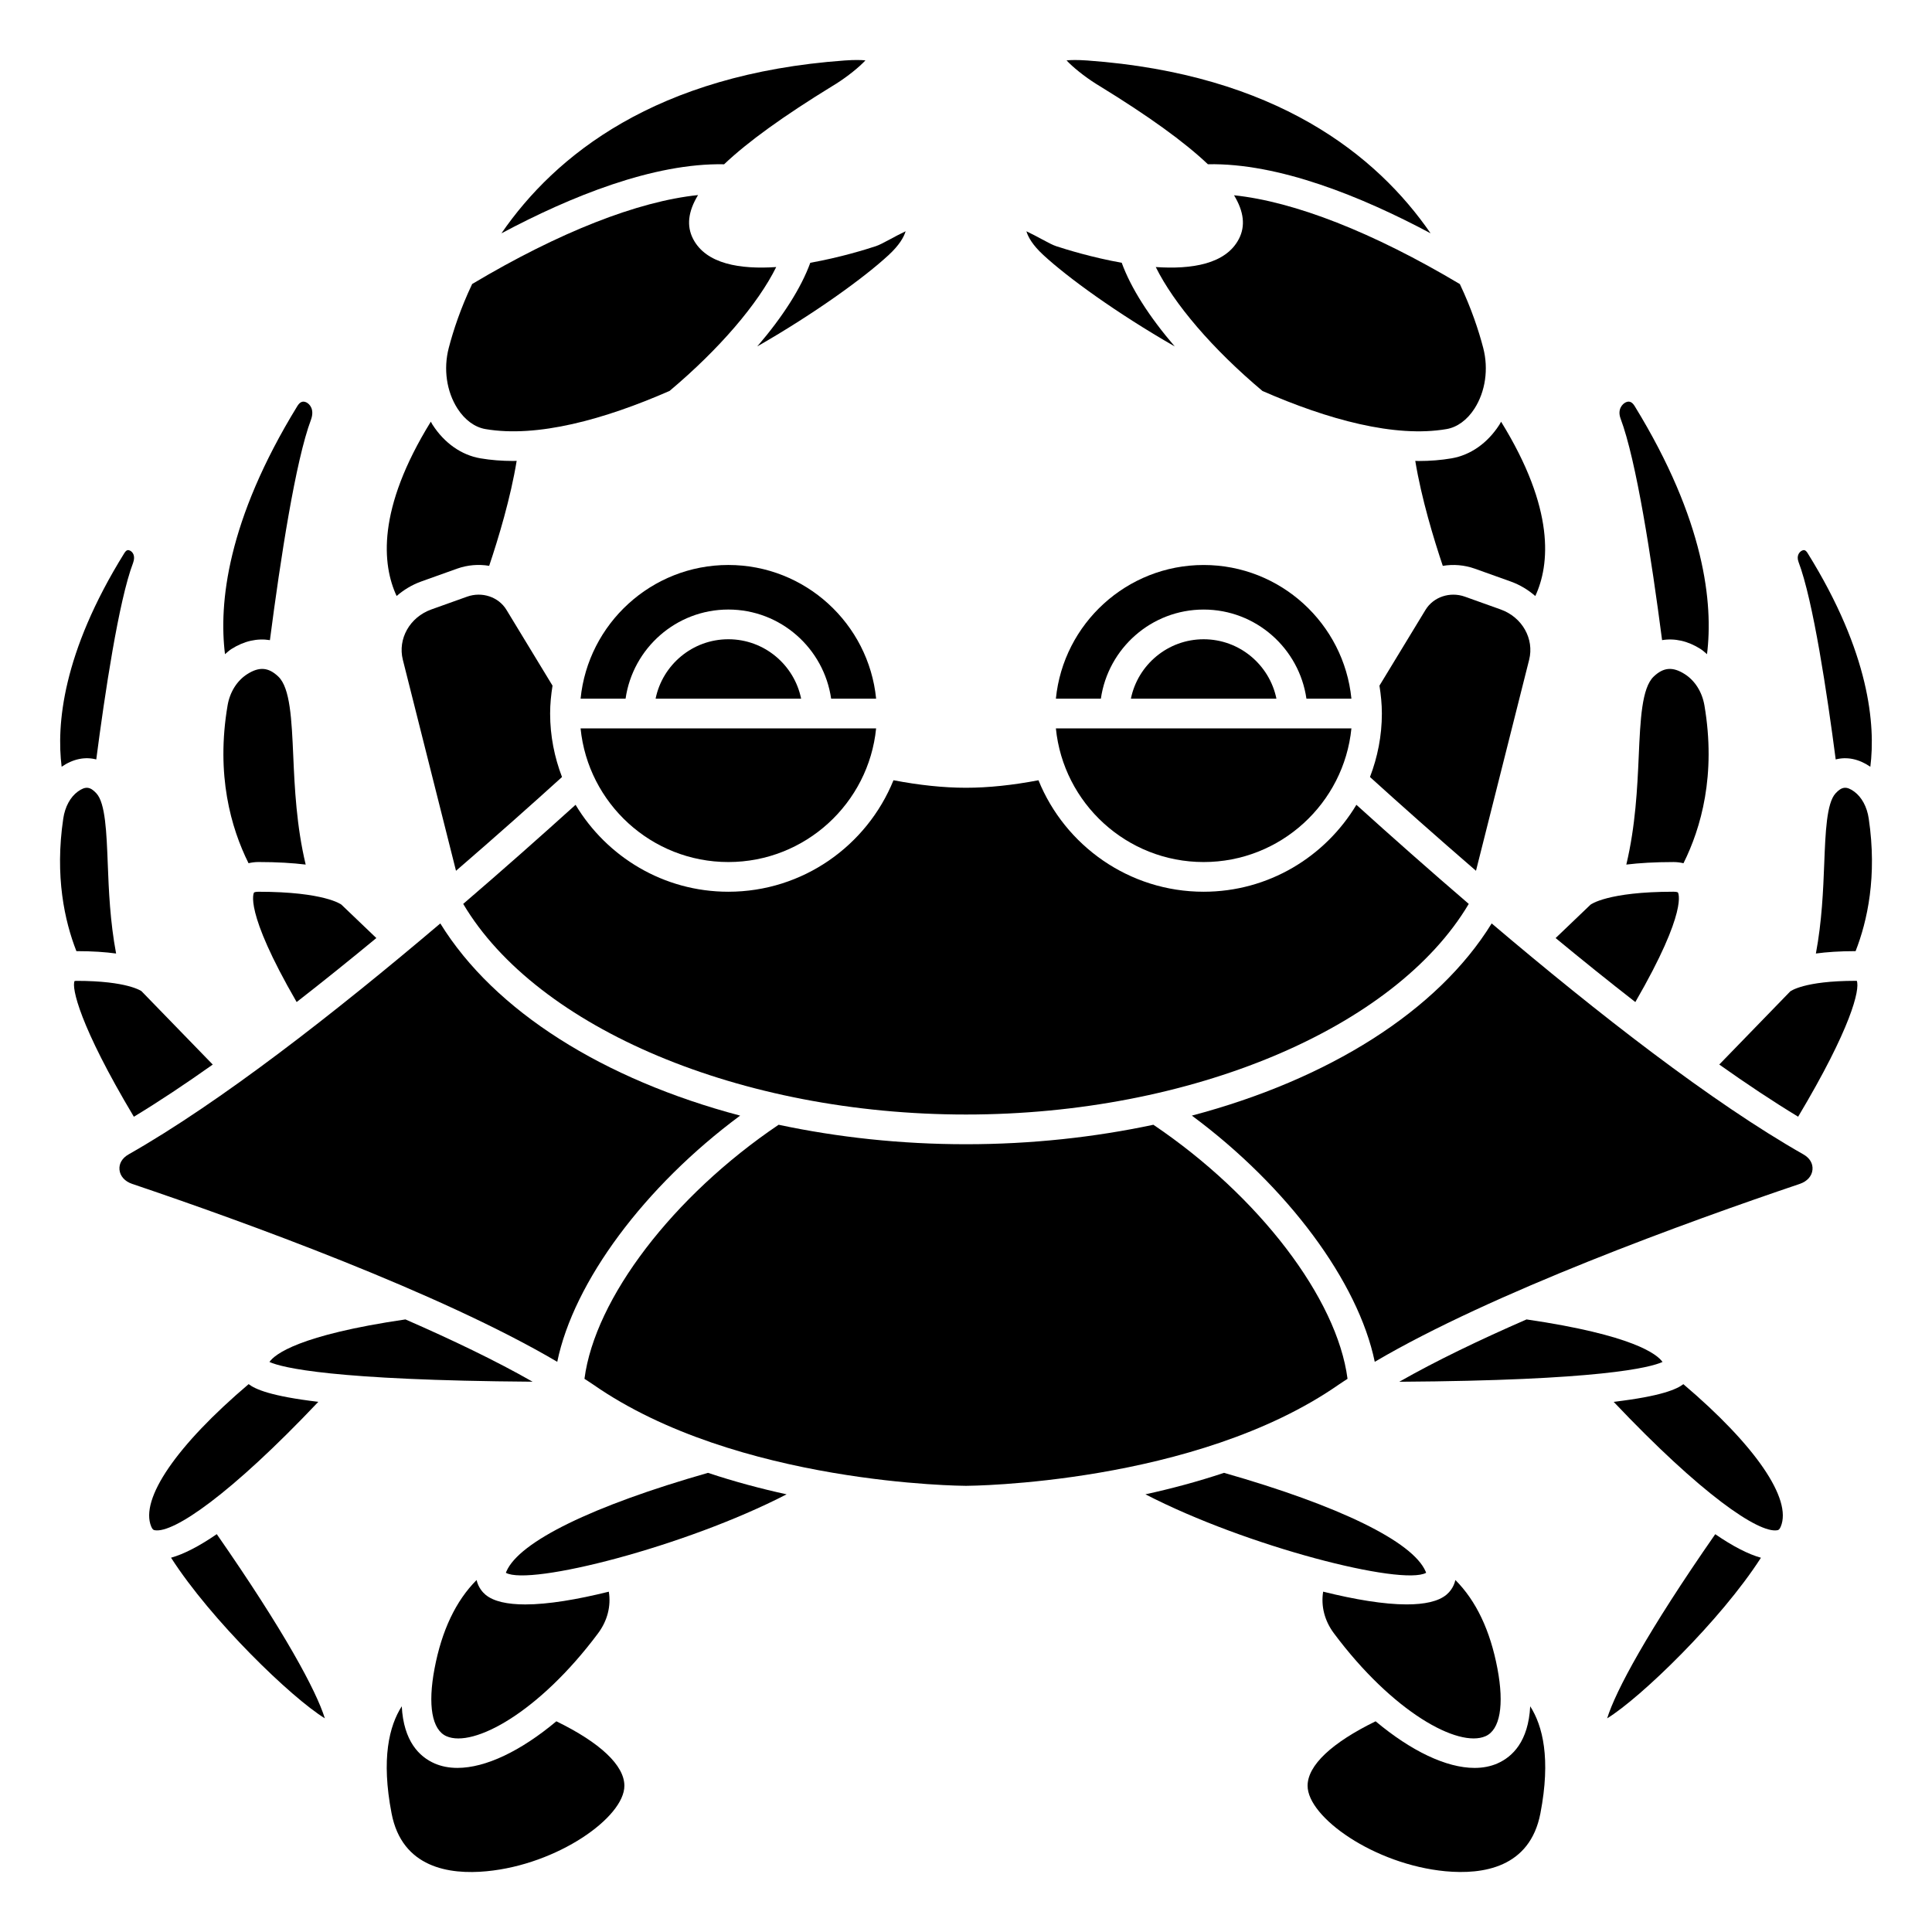 <?xml version="1.0" encoding="UTF-8"?>
<!-- Uploaded to: ICON Repo, www.iconrepo.com, Generator: ICON Repo Mixer Tools -->
<svg fill="#000000" width="800px" height="800px" version="1.1" viewBox="144 144 512 512" xmlns="http://www.w3.org/2000/svg">
 <g>
  <path d="m364.26 329.15h11.922c-1.98-19.859-18.785-35.426-39.16-35.426-20.371 0-37.18 15.562-39.16 35.426h11.922c1.922-13.332 13.387-23.617 27.238-23.617 13.855 0.004 25.32 10.289 27.238 23.617z"/>
  <path d="m278.22 305.62c-2.09-3.441-6.484-4.91-10.441-3.496l-9.469 3.387c-5.707 2.039-8.953 7.777-7.551 13.348l14.086 55.91c10.559-9.113 20.164-17.664 28.094-24.852-2.004-5.234-3.152-10.895-3.152-16.828 0-2.519 0.254-4.973 0.637-7.383z"/>
  <path d="m317.74 329.15h38.566c-1.832-8.969-9.777-15.742-19.281-15.742-9.508 0-17.453 6.773-19.285 15.742z"/>
  <path d="m455.32 235.81c-6.773-7.879-11.633-15.504-14.051-22.172-7.836-1.395-14.734-3.527-17.395-4.406-0.895-0.297-1.984-0.875-3.836-1.867-0.93-0.5-2.566-1.383-4.031-2.074 0.465 1.566 1.672 3.688 4.492 6.293 6.445 5.961 19.434 15.391 34.82 24.227z"/>
  <path d="m337.02 380.32c-17.195 0-32.227-9.266-40.488-23.039-9.223 8.336-19.281 17.25-29.777 26.262 19.551 32.988 73.59 55.816 133.24 55.816 59.648 0 113.69-22.828 133.24-55.816-10.492-9.012-20.555-17.926-29.777-26.262-8.262 13.773-23.293 23.039-40.488 23.039-19.785 0-36.746-12.246-43.766-29.543-6.781 1.293-13.246 1.988-19.211 1.988-5.969 0-12.43-0.695-19.211-1.992-7.019 17.301-23.98 29.547-43.766 29.547z"/>
  <path d="m364.61 166.79 0.93-0.57c3.078-1.945 6.203-4.469 7.812-6.223-1.109-0.109-2.836-0.16-5.469 0.027-50.121 3.598-76.82 25.207-91 45.812 18.305-9.766 40.309-18.676 59.016-18.301 6.266-5.957 15.742-12.785 28.711-20.746z"/>
  <path d="m435.39 166.79c12.969 7.957 22.445 14.789 28.715 20.738 18.719-0.375 40.715 8.535 59.012 18.297-14.184-20.594-40.879-42.203-91-45.797-2.629-0.184-4.359-0.137-5.473-0.027 1.613 1.754 4.746 4.285 7.848 6.238z"/>
  <path d="m272.65 257.71c13.703 2.344 31.484-2.531 48.797-10.113 13.227-11.117 23.453-23.109 28.258-32.828-9.473 0.641-18.574-0.754-22.035-7.473-1.75-3.406-1.336-7.231 1.324-11.602-15.965 1.66-36.789 9.812-59.867 23.57-3.086 6.496-5.016 12.391-6.203 16.949-1.453 5.562-0.578 11.574 2.336 16.09 1.938 3.004 4.562 4.922 7.391 5.406z"/>
  <path d="m337.02 372.45c20.375 0 37.18-15.562 39.16-35.426l-78.32 0.004c1.98 19.859 18.781 35.422 39.16 35.422z"/>
  <path d="m344.69 235.8c15.387-8.828 28.371-18.254 34.816-24.219 2.816-2.606 4.027-4.727 4.492-6.293-1.465 0.691-3.102 1.57-4.031 2.074-1.855 0.992-2.945 1.57-3.832 1.867-2.66 0.883-9.562 3.016-17.398 4.41-2.426 6.664-7.277 14.285-14.047 22.16z"/>
  <path d="m462.98 372.45c20.375 0 37.18-15.562 39.16-35.426l-78.32 0.004c1.98 19.859 18.781 35.422 39.16 35.422z"/>
  <path d="m584.47 313.64c3.32-0.547 6.812 0.195 10.211 2.359 0.613 0.391 1.133 0.906 1.695 1.367 1.652-13.336-0.488-35.309-19.176-65.754-0.688-1.117-1.441-1.426-2.383-0.98-0.852 0.41-2.231 1.824-1.363 4.25 4.199 11.137 8.195 37.113 11.016 58.758z"/>
  <path d="m462.98 293.73c-20.375 0-37.18 15.562-39.16 35.426h11.922c1.922-13.332 13.387-23.617 27.238-23.617 13.852 0 25.316 10.285 27.238 23.617h11.922c-1.984-19.863-18.785-35.426-39.16-35.426z"/>
  <path d="m635.37 353.77c-2.016-1.461-3.258-1.34-4.93 0.48-2.379 2.59-2.68 10.391-3 18.652-0.27 6.961-0.613 15.301-2.211 23.789 2.848-0.383 6.301-0.629 10.508-0.629h0.016c3.109-7.945 5.758-19.836 3.477-35.156-0.453-3.086-1.863-5.684-3.859-7.137z"/>
  <path d="m630.48 345.26c2.977-0.777 6.148-0.145 9.18 1.941 1.375-10.953-0.113-30.074-16.629-56.629-0.602-0.973-1.086-0.844-1.496-0.648-0.629 0.309-1.531 1.277-0.914 2.977 3.883 10.191 7.606 35.125 9.859 52.359z"/>
  <path d="m519.99 266.17c-0.305 0-0.617-0.023-0.926-0.027 1.625 9.945 4.918 20.758 7.289 27.816 2.773-0.465 5.703-0.246 8.504 0.75l9.469 3.387c2.492 0.891 4.68 2.227 6.543 3.863 3.844-8.273 5.285-22.973-9.062-46.199-0.156 0.27-0.293 0.547-0.461 0.809-3.144 4.875-7.644 8.039-12.68 8.898-2.777 0.473-5.68 0.703-8.676 0.703z"/>
  <path d="m588.66 380.5s-0.273-0.184-1.156-0.184c-17.559 0-21.965 3.402-22.008 3.438l-9.238 8.84c6.938 5.731 14.031 11.441 21.121 16.961 14.211-24.555 11.316-29.012 11.281-29.055z"/>
  <path d="m255.66 298.09 9.469-3.387c2.801-1 5.731-1.219 8.508-0.75 2.481-7.383 5.691-18.055 7.285-27.82-0.309 0.004-0.617 0.027-0.922 0.027-2.996 0-5.894-0.223-8.688-0.699-5.031-0.863-9.531-4.023-12.68-8.898-0.168-0.262-0.301-0.543-0.461-0.812-14.348 23.227-12.906 37.922-9.062 46.199 1.871-1.629 4.059-2.969 6.551-3.859z"/>
  <path d="m462.98 313.41c-9.5 0-17.453 6.773-19.281 15.742h38.566c-1.836-8.969-9.785-15.742-19.285-15.742z"/>
  <path d="m535.15 374.77 14.086-55.91c1.402-5.57-1.844-11.309-7.551-13.348l-9.469-3.387c-3.961-1.41-8.348 0.059-10.441 3.496l-12.207 20.086c0.383 2.41 0.641 4.863 0.641 7.383 0 5.93-1.145 11.59-3.152 16.828 7.934 7.191 17.539 15.738 28.094 24.852z"/>
  <path d="m472.33 207.3c-3.465 6.719-12.562 8.117-22.039 7.469 4.801 9.723 15.035 21.719 28.27 32.84 17.316 7.582 35.098 12.453 48.785 10.102 2.828-0.484 5.457-2.406 7.391-5.402 2.914-4.516 3.781-10.527 2.336-16.09-1.188-4.555-3.117-10.441-6.195-16.934-23.074-13.762-43.887-21.863-59.844-23.535 2.633 4.352 3.043 8.156 1.297 11.551z"/>
  <path d="m590.46 322.64c-3.168-2.012-5.621-1.816-8.211 0.656-3.168 3.016-3.539 11.406-3.969 21.129-0.371 8.406-0.855 18.48-3.289 28.695 3.394-0.41 7.504-0.668 12.512-0.668 0.992 0 1.852 0.129 2.637 0.316 4.652-9.332 8.688-23.398 5.551-41.828-0.609-3.551-2.508-6.574-5.231-8.301z"/>
  <path d="m548.55 493.66c-12.301 5.363-23.969 10.957-33.719 16.52 53.035-0.336 66.461-3.746 69.754-5.246-1.414-2.031-7.773-7.133-36.035-11.273z"/>
  <path d="m521.94 560.81c-0.031-0.098-0.078-0.215-0.137-0.359-3.402-7.906-22.859-17.41-53.422-26.133-7.055 2.356-14.09 4.219-20.828 5.691 26.926 13.91 68.023 24.32 74.387 20.801z"/>
  <path d="m278.2 560.45c-0.059 0.141-0.102 0.262-0.137 0.359 6.34 3.527 47.457-6.887 74.391-20.797-6.742-1.477-13.777-3.34-20.828-5.691-30.57 8.723-50.027 18.223-53.426 26.129z"/>
  <path d="m501.11 509.4c-2.766-21.281-23.449-48.434-51.453-67.328-15.621 3.324-32.336 5.16-49.656 5.16-17.324 0-34.035-1.836-49.66-5.16-28 18.898-48.688 46.047-51.453 67.328 0.758 0.504 1.582 1.012 2.301 1.512 38.09 26.543 98.207 26.848 98.812 26.848 0.602 0 60.766-0.34 98.809-26.844 0.719-0.504 1.547-1.012 2.301-1.516z"/>
  <path d="m527.34 566.6c-2.133 1.797-5.82 2.586-10.566 2.586-6.012 0-13.746-1.297-22.125-3.379-0.613 3.801 0.352 7.691 2.856 11.039 15.586 20.891 32.988 30.426 40.176 27.262 3.84-1.688 4.992-8.227 3.152-17.934-1.914-10.102-5.644-17.945-11.141-23.453-0.441 1.973-1.621 3.269-2.352 3.879z"/>
  <path d="m291.44 600.16c-9.387 7.859-18.734 12.352-26.215 12.352-2.207 0-4.246-0.391-6.082-1.195-4.004-1.758-8.184-5.844-8.672-15.133-3.312 5.172-5.504 13.855-2.699 28.387 2.773 14.391 15.246 16.285 25.203 15.328 18.793-1.793 36.492-14.281 36.492-22.648 0-5.41-6.422-11.434-18.027-17.09z"/>
  <path d="m635.74 403.93c-13.746 0-17.277 2.781-17.316 2.809l-18.801 19.375c7.254 5.141 14.281 9.816 20.902 13.824 14.098-23.602 16.406-33.73 15.547-36.008-0.066 0.012-0.176 0-0.332 0z"/>
  <path d="m621.93 449.93c-24.27-13.781-54.566-37.402-82.621-61.211-14.355 23.277-43.305 41.363-79.453 50.93 25.352 18.785 44.09 44.035 48.469 65.246 31.027-18.285 82.691-37.031 112.65-47.156 1.941-0.656 3.191-2.055 3.352-3.742 0.16-1.629-0.719-3.113-2.398-4.066z"/>
  <path d="m569.91 599.38c8.867-5.445 30.098-25.949 40.758-42.562-3.41-0.949-7.457-3.047-12.113-6.238-17.965 25.828-26.359 41.469-28.645 48.801z"/>
  <path d="m590.11 510.82c-1.738 1.32-5.75 3.176-18.473 4.684 23.273 24.57 38.371 34.816 43.316 34.031 0.301-0.051 0.605-0.105 0.961-0.953 3.074-7.312-6.75-21.59-25.805-37.762z"/>
  <path d="m540.85 611.32c-1.836 0.809-3.879 1.195-6.082 1.195-7.477 0-16.824-4.492-26.215-12.352-11.602 5.656-18.027 11.68-18.027 17.086 0 8.363 17.695 20.852 36.492 22.648 9.98 0.938 22.426-0.938 25.203-15.328 2.801-14.531 0.609-23.215-2.699-28.387-0.484 9.289-4.668 13.375-8.672 15.137z"/>
  <path d="m259.16 586.18c-1.84 9.707-0.688 16.242 3.152 17.934 7.176 3.156 24.586-6.367 40.176-27.262 2.5-3.348 3.469-7.234 2.856-11.039-8.379 2.078-16.109 3.379-22.125 3.379-4.746 0-8.43-0.789-10.566-2.586-0.727-0.609-1.906-1.906-2.352-3.883-5.496 5.512-9.227 13.352-11.141 23.457z"/>
  <path d="m169.51 345.26c2.246-17.23 5.961-42.141 9.754-52.074 0.723-1.988-0.176-2.957-0.809-3.266-0.41-0.195-0.891-0.324-1.496 0.645-16.512 26.555-17.996 45.676-16.625 56.629 3.027-2.082 6.203-2.711 9.176-1.934z"/>
  <path d="m200.38 426.12-18.879-19.445c-0.008 0.008-3.59-2.738-17.238-2.738-0.363 0-0.5 0.055-0.504 0.055-0.812 1.707 1.25 11.738 15.715 35.957 6.629-4.012 13.652-8.688 20.906-13.828z"/>
  <path d="m164.26 396.06c4.207 0 7.66 0.242 10.508 0.633-1.602-8.488-1.945-16.828-2.211-23.789-0.32-8.262-0.621-16.062-3-18.648-1.672-1.828-2.918-1.941-4.93-0.484-1.996 1.449-3.402 4.051-3.859 7.133-2.281 15.32 0.367 27.211 3.477 35.156h0.016z"/>
  <path d="m205.32 316c3.394-2.152 6.883-2.898 10.211-2.356 2.816-21.645 6.809-47.602 10.883-58.418 1-2.769-0.383-4.184-1.23-4.594-0.941-0.441-1.691-0.137-2.383 0.98-18.688 30.445-20.828 52.418-19.176 65.75 0.562-0.457 1.082-0.973 1.695-1.363z"/>
  <path d="m189.33 556.81c10.66 16.617 31.891 37.121 40.754 42.562-2.281-7.336-10.684-22.973-28.637-48.805-4.664 3.195-8.715 5.293-12.117 6.242z"/>
  <path d="m225.01 373.12c-2.441-10.211-2.922-20.285-3.289-28.695-0.43-9.719-0.801-18.113-3.969-21.129-2.594-2.473-5.043-2.668-8.211-0.656-2.719 1.727-4.625 4.75-5.227 8.293-3.137 18.43 0.902 32.496 5.551 41.828 0.789-0.184 1.641-0.316 2.637-0.316 5 0 9.109 0.266 12.508 0.676z"/>
  <path d="m211.33 380.51c-0.031 0.035-2.93 4.492 11.285 29.043 7.094-5.519 14.18-11.23 21.121-16.961l-9.273-8.867c-0.008-0.004-4.41-3.402-21.969-3.402-0.887 0-1.16 0.188-1.164 0.188z"/>
  <path d="m340.14 439.65c-36.148-9.566-65.098-27.652-79.453-50.93-28.059 23.805-58.352 47.434-82.621 61.211-1.68 0.957-2.559 2.438-2.402 4.066 0.16 1.688 1.414 3.09 3.352 3.742 29.961 10.129 81.629 28.867 112.66 47.156 4.375-21.211 23.117-46.461 48.469-65.246z"/>
  <path d="m228.36 515.5c-12.723-1.508-16.73-3.367-18.469-4.688-19.055 16.172-28.879 30.449-25.809 37.762 0.355 0.848 0.66 0.902 0.961 0.953 4.941 0.824 20.039-9.449 43.316-34.027z"/>
  <path d="m251.44 493.66c-28.262 4.141-34.621 9.242-36.035 11.273 3.289 1.5 16.645 4.856 69.734 5.234-9.746-5.559-21.406-11.145-33.699-16.508z"/>
 </g>
</svg>
